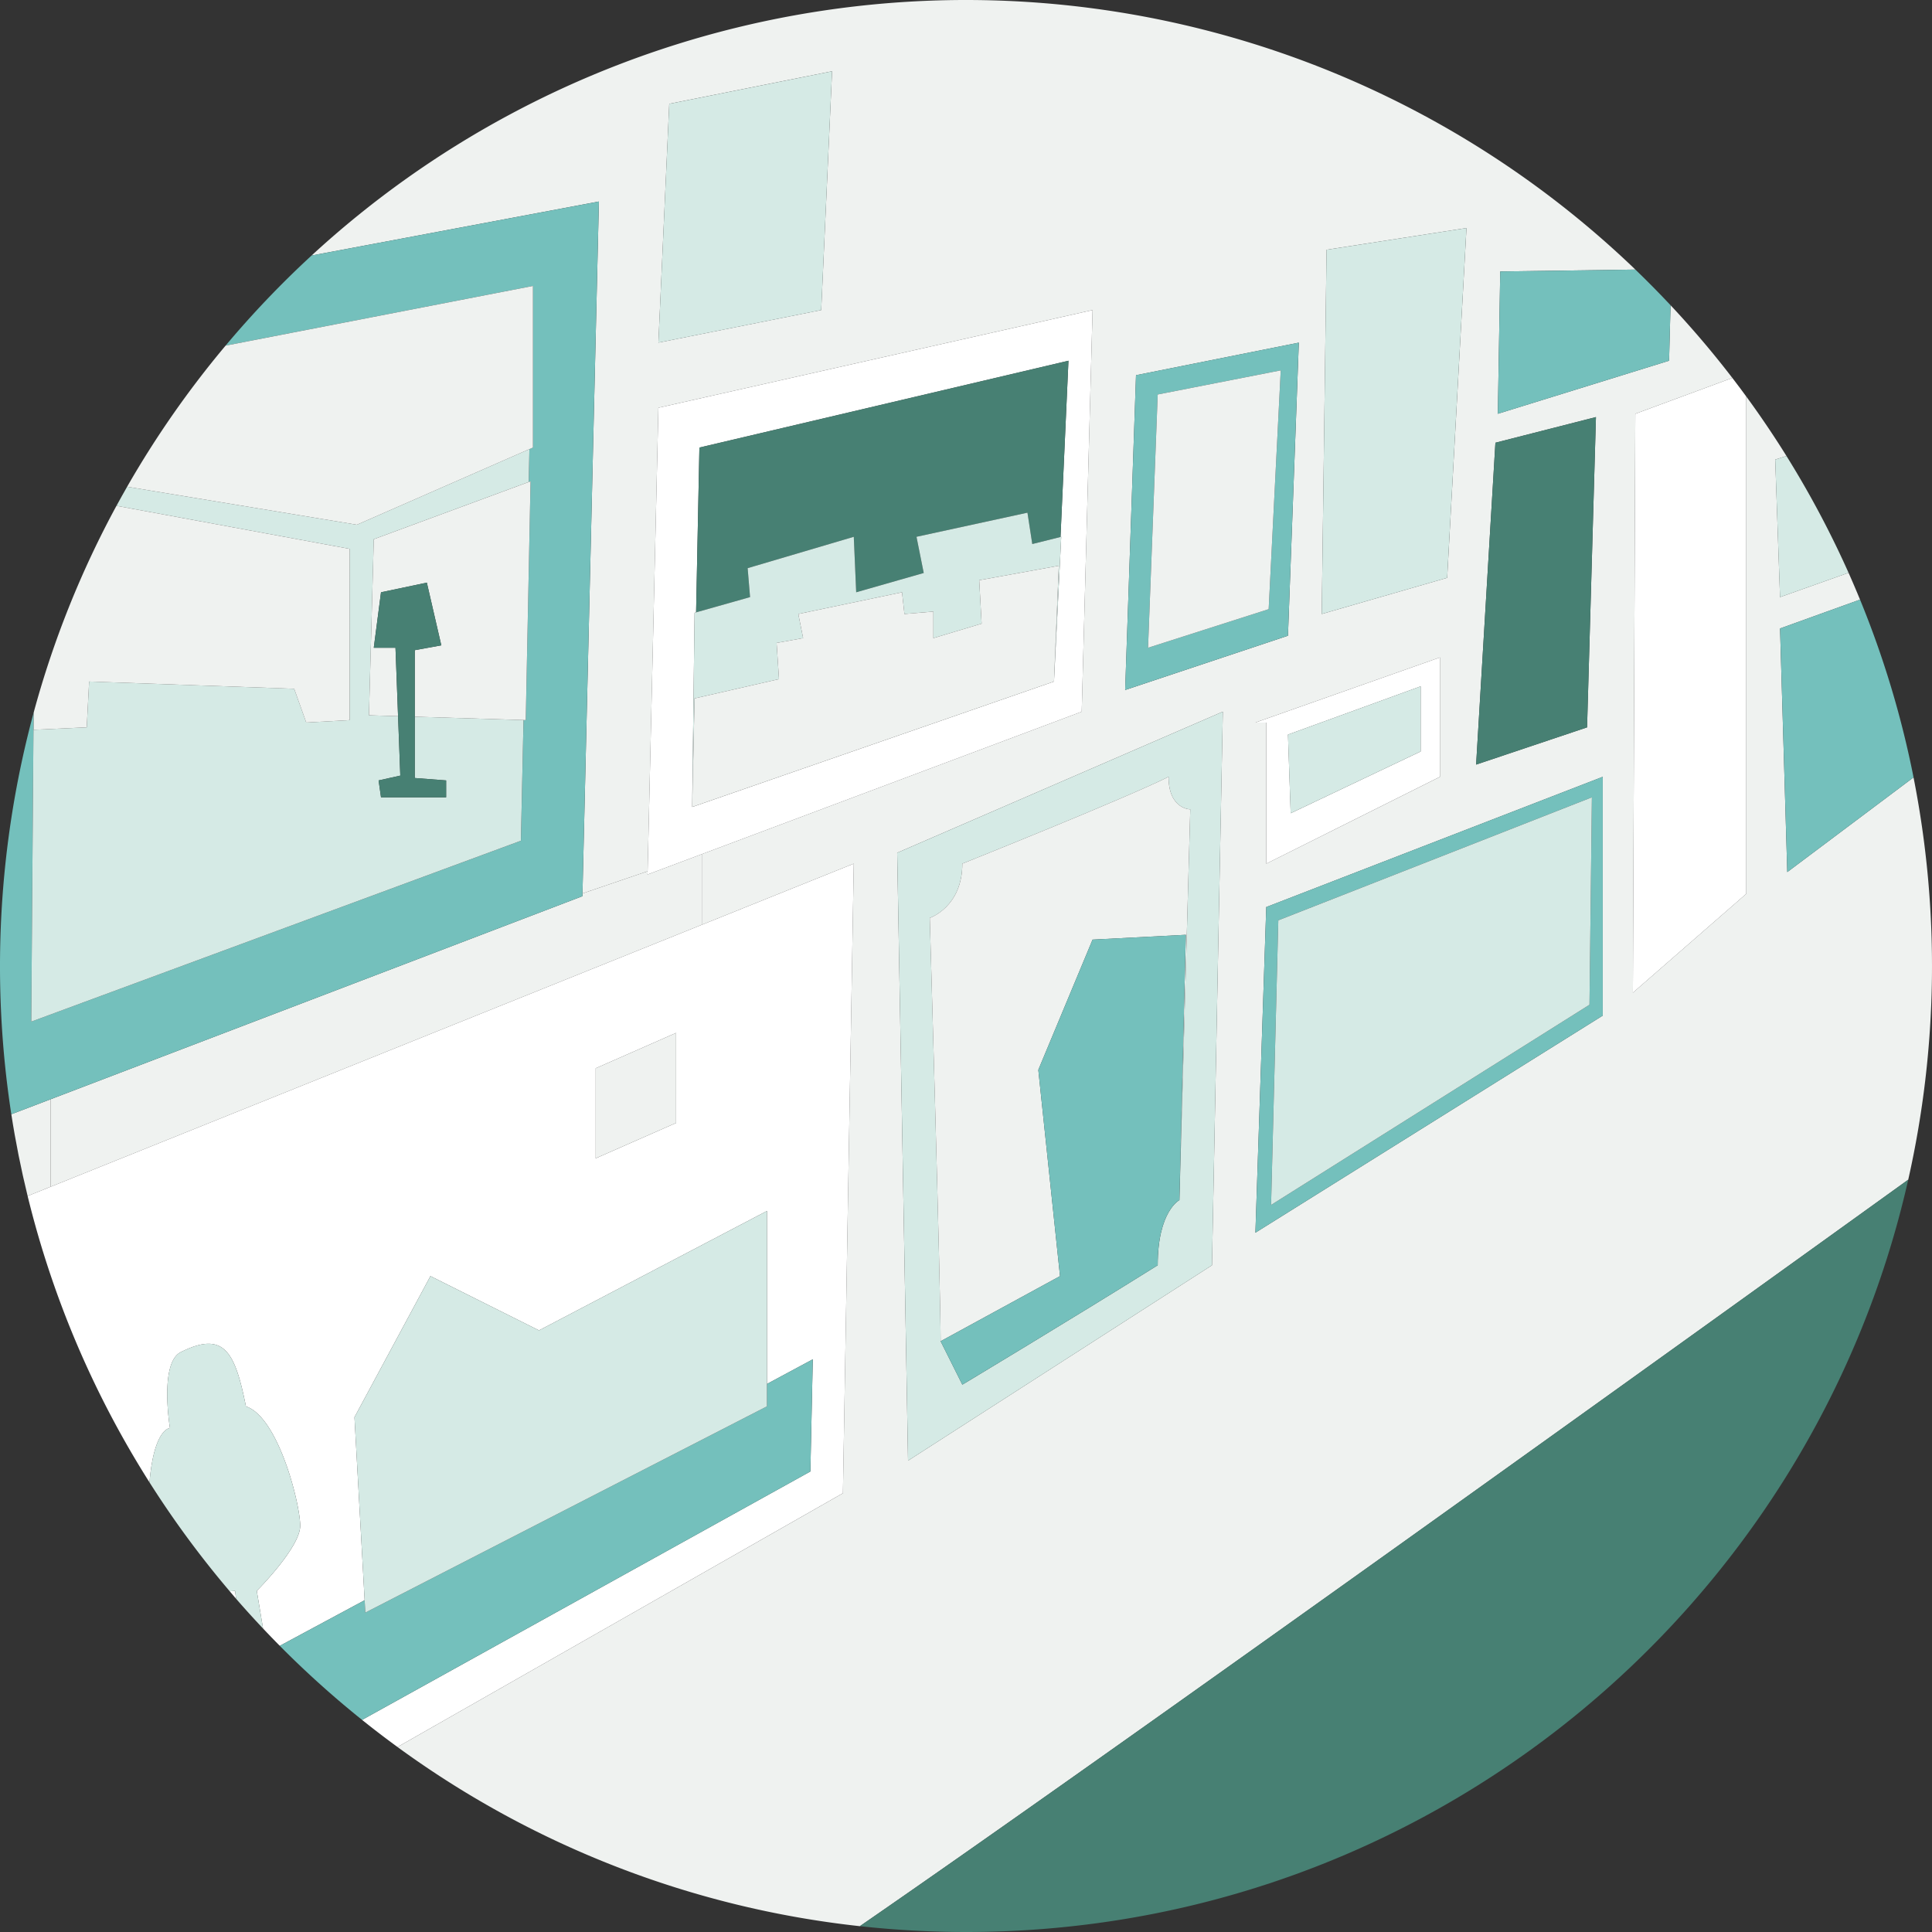 <svg xmlns="http://www.w3.org/2000/svg" viewBox="0 0 576 576">
  <rect x="0" y="0" width="576" height="576" fill="#333333" stroke="none"/>
  <defs>
    <style>
      .cls-1 {
        fill: #eff2f0;
      }

      .cls-2 {
        fill: #fff;
      }

      .cls-3 {
        fill: #74c0bc;
      }

      .cls-4 {
        fill: #d5eae5;
      }

      .cls-5 {
        fill: #478073;
      }
    </style>
  </defs>
  <title>jer-graphic-gallery-01</title>
  <g id="Lines">
    <g>
      <path class="cls-1" d="M178.555,60.079,173.66,266.37l19.42-6.617,3.214-138.187L325.739,92.44,322.5,212.178,209.238,254.652V275.71l45.306-18.227-3.236,187.7-132.8,75.665a286.423,286.423,0,0,0,137.849,53.418c74.36-51.227,249.793-177.354,312.558-222.556a289.985,289.985,0,0,0,1.58-119.938L532.852,260l-2.157-72.633,23.846-8.6q-1.653-4.028-3.416-8l-20.43,7.249-1.438-40.991,3.354-1.082q-5.669-9.1-11.984-17.735V266.473l-33.8,29.485.719-172.594,28.929-10.691q-8.681-11.3-18.426-21.683l-.436,16.553-51.059,15.821.719-42.429,40.29-.568A287.95,287.95,0,0,0,92.889,76.182ZM361.336,377.221l-90.612,58.25-3.236-181.224,97.084-42.069Zm116.5-74.431L374.281,367.512l3.236-97.084,100.32-38.833ZM374.281,215.414,429.3,196v35.6l-51.778,25.889v-42.07Zm71.555-83.42,29.974-7.652-2.646,92.51-33.081,11.1ZM395.5,74.462l41.71-6.472-5.753,104.275-37.4,10.787Zm-56.812,37.4,48.542-9.708-3.236,87.376-48.542,16.181ZM199.53,30.954l48.542-9.708L244.835,92.44l-48.542,9.708Z"/>
      <path class="cls-1" d="M15.07,327.737,3.375,332.2c1.27,8.247,2.907,16.371,4.861,24.371l6.833-2.749Z"/>
      <path class="cls-1" d="M15.07,327.737v26.087L209.238,275.71V254.652l-16.181,6.068.022-.967-19.42,6.617-.02.822Z"/>
      <path class="cls-2" d="M254.544,257.483,209.238,275.71,15.07,353.824l-6.833,2.749a286.367,286.367,0,0,0,36.332,85.369c1.374-16.165,6.1-16.179,6.1-16.179s-3.236-19.417,3.236-22.653c12.945-6.472,16.181,0,19.417,16.181,9.708,3.236,16.181,29.125,16.181,35.6S76.556,474.3,76.556,474.3l1.869,11.216q2.463,2.613,4.988,5.164l25.3-13.6-3.031-54.559,22.653-42.07L160.7,396.637l67.959-35.6v51.572l13.664-7.345-.719,33.44L107.941,512.761q5.187,4.161,10.567,8.083l132.8-75.665Zm-52.977,77.308L177.6,345.338V318.491l23.971-10.547Z"/>
      <path class="cls-2" d="M68.487,474.414c.63.741,1.251,1.491,1.889,2.226l-.292-2.335S69.487,474.377,68.487,474.414Z"/>
      <path class="cls-3" d="M242.318,405.267l-13.664,7.345v6.678L108.918,480.777l-.205-3.692-25.3,13.6a289.651,289.651,0,0,0,24.528,22.076L241.6,438.707Z"/>
      <polygon class="cls-4" points="228.655 419.29 228.655 412.612 228.655 361.04 160.696 396.637 128.334 380.457 105.682 422.526 108.713 477.085 108.918 480.777 228.655 419.29"/>
      <path class="cls-4" d="M76.556,474.3S89.5,461.36,89.5,454.888s-6.472-32.361-16.181-35.6c-3.236-16.181-6.472-22.653-19.417-16.181-6.472,3.236-3.236,22.653-3.236,22.653s-4.725.015-6.1,16.179a288.961,288.961,0,0,0,23.919,32.472c1-.037,1.6-.109,1.6-.109l.292,2.335q3.929,4.529,8.05,8.881Z"/>
      <path class="cls-4" d="M270.725,435.471l90.612-58.25,3.236-165.043-97.084,42.069Zm16.181-177.987s48.542-19.417,61.487-25.889c0,9.708,6.472,9.708,6.472,9.708l-3.236,116.5s-6.472,3.236-6.472,19.417c-25.889,16.181-58.25,35.6-58.25,35.6l-6.472-12.944c0-16.181-3.236-126.209-3.236-126.209S286.905,270.428,286.905,257.483Z"/>
      <path class="cls-3" d="M173.64,267.192l.02-.822,4.895-206.291-85.666,16.1a289.7,289.7,0,0,0-25.635,26.862L158.9,85.249v48.183l-1.057.463-.213,9.808.552-.2-1.438,71.195-.656-.02-.782,35.977L9.317,304.587l.695-92.053A290.051,290.051,0,0,0,3.375,332.2l11.695-4.465Z"/>
      <path class="cls-2" d="M209.238,254.652,322.5,212.178,325.739,92.44,196.293,121.566,193.08,259.753l-.022.967Zm-2.157-71.959.449-.127.989-49.134,110.029-25.889-2.371,52.551.213-.053-2.157,43.148-107.871,37.4Z"/>
      <polygon class="cls-4" points="248.072 21.246 199.53 30.954 196.293 102.149 244.835 92.44 248.072 21.246"/>
      <path class="cls-3" d="M374.281,367.512,477.837,302.79v-71.2l-100.32,38.833Zm6.832-93.129L474.6,237.707l-.719,61.846-94.927,59.689Z"/>
      <path class="cls-3" d="M387.225,102.149l-48.542,9.708-3.236,93.848,48.542-16.181Zm-8.989,79.465L342.279,193.12l2.877-75.51,36.676-7.191Z"/>
      <path class="cls-2" d="M429.3,231.594V196l-55.014,19.417h3.236v42.07Zm-5.753-26.968v19.417l-38.747,18.41-.805-23.444Z"/>
      <path class="cls-1" d="M316.03,380.457l-6.472-61.486,16.181-38.834,27.807-1.438L351.628,357.8l3.236-116.5s-6.472,0-6.472-9.708c-12.945,6.472-61.487,25.889-61.487,25.889,0,12.944-9.708,16.181-9.708,16.181s3.236,110.029,3.236,126.209Z"/>
      <path class="cls-3" d="M325.739,280.136,309.558,318.97l6.472,61.486-35.6,19.417,6.472,12.944s32.361-19.417,58.25-35.6c0-16.181,6.472-19.417,6.472-19.417l1.918-79.105Z"/>
      <path class="cls-4" d="M155.3,250.651l.782-35.977-32.424-1v18.277l9.349.719v5.034H113.592l-.719-5.034,6.472-1.438-.668-17.711L110,213.256l1.438-52.5L157.627,143.7l.213-9.808L106.4,156.444,37.9,145.113q-1.618,2.825-3.177,5.688l69.524,12.835v51.059l-12.944.719-3.6-10.068-61.127-2.157-.719,13.664-15.821.719.054-5.326-.078.289-.695,92.053Z"/>
      <path class="cls-1" d="M157.841,133.9l1.057-.463V85.249L67.254,103.044A288.683,288.683,0,0,0,37.9,145.113l68.5,11.332Z"/>
      <path class="cls-1" d="M25.857,216.852l.719-13.664L87.7,205.346l3.6,10.068,12.944-.719V163.635L34.719,150.8A286.145,286.145,0,0,0,10.09,212.246l-.054,5.326Z"/>
      <polygon class="cls-1" points="109.996 213.256 118.677 213.523 117.907 193.12 111.435 193.12 113.592 176.58 127.256 173.704 131.571 192.401 123.66 193.839 123.66 213.677 156.084 214.674 156.741 214.694 158.179 143.5 157.627 143.703 111.435 160.759 109.996 213.256"/>
      <polygon class="cls-5" points="131.571 192.401 127.256 173.704 113.592 176.58 111.435 193.12 117.907 193.12 118.677 213.523 119.345 231.235 112.873 232.673 113.592 237.707 133.009 237.707 133.009 232.673 123.66 231.954 123.66 213.677 123.66 193.839 131.571 192.401"/>
      <polygon class="cls-5" points="222.902 169.389 254.544 160.04 255.263 176.58 275.399 170.827 273.241 160.04 306.322 152.848 307.76 162.197 316.177 160.093 318.547 107.542 208.519 133.432 207.53 182.566 223.621 178.018 222.902 169.389"/>
      <polygon class="cls-4" points="232.25 202.469 231.531 191.682 239.442 190.244 238.004 183.052 268.927 176.58 269.646 183.052 278.275 182.333 278.275 190.244 292.658 185.929 291.939 172.984 315.671 168.669 314.232 203.188 316.39 160.04 316.177 160.093 307.76 162.197 306.322 152.848 273.241 160.04 275.399 170.827 255.263 176.58 254.544 160.04 222.902 169.389 223.621 178.018 207.53 182.566 207.081 182.693 206.361 240.583 207.081 208.222 232.25 202.469"/>
      <polygon class="cls-1" points="315.671 168.669 291.939 172.984 292.658 185.929 278.275 190.244 278.275 182.333 269.646 183.052 268.927 176.58 238.004 183.052 239.442 190.244 231.531 191.682 232.25 202.469 207.081 208.222 206.361 240.583 314.232 203.188 315.671 168.669"/>
      <polygon class="cls-1" points="177.596 345.338 201.567 334.791 201.567 307.943 177.596 318.491 177.596 345.338"/>
      <polygon class="cls-1" points="342.279 193.12 378.236 181.614 381.832 110.419 345.156 117.61 342.279 193.12"/>
      <polygon class="cls-4" points="423.542 224.043 423.542 204.626 383.989 219.009 384.795 242.453 423.542 224.043"/>
      <polygon class="cls-4" points="474.601 237.707 381.113 274.383 378.955 359.242 473.882 299.553 474.601 237.707"/>
      <polygon class="cls-4" points="437.206 67.99 395.496 74.462 394.057 183.052 431.453 172.265 437.206 67.99"/>
      <polygon class="cls-5" points="475.809 124.342 445.835 131.993 440.082 227.956 473.163 216.852 475.809 124.342"/>
      <path class="cls-3" d="M446.555,123.364l51.059-15.821.436-16.553q-5.108-5.443-10.485-10.622l-40.29.568Z"/>
      <path class="cls-2" d="M486.826,295.958l33.8-29.485V118.21q-2.043-2.795-4.151-5.538l-28.929,10.691Z"/>
      <path class="cls-3" d="M532.852,260,570.5,231.768a285.777,285.777,0,0,0-15.956-53l-23.846,8.6Z"/>
      <path class="cls-4" d="M530.694,178.018l20.43-7.249a287.214,287.214,0,0,0-18.514-34.824l-3.354,1.082Z"/>
      <path class="cls-5" d="M288,576c137.165,0,251.92-95.894,280.916-224.294-62.765,45.2-238.2,171.329-312.558,222.556A291.016,291.016,0,0,0,288,576Z"/>
    </g>
  </g>
</svg>
